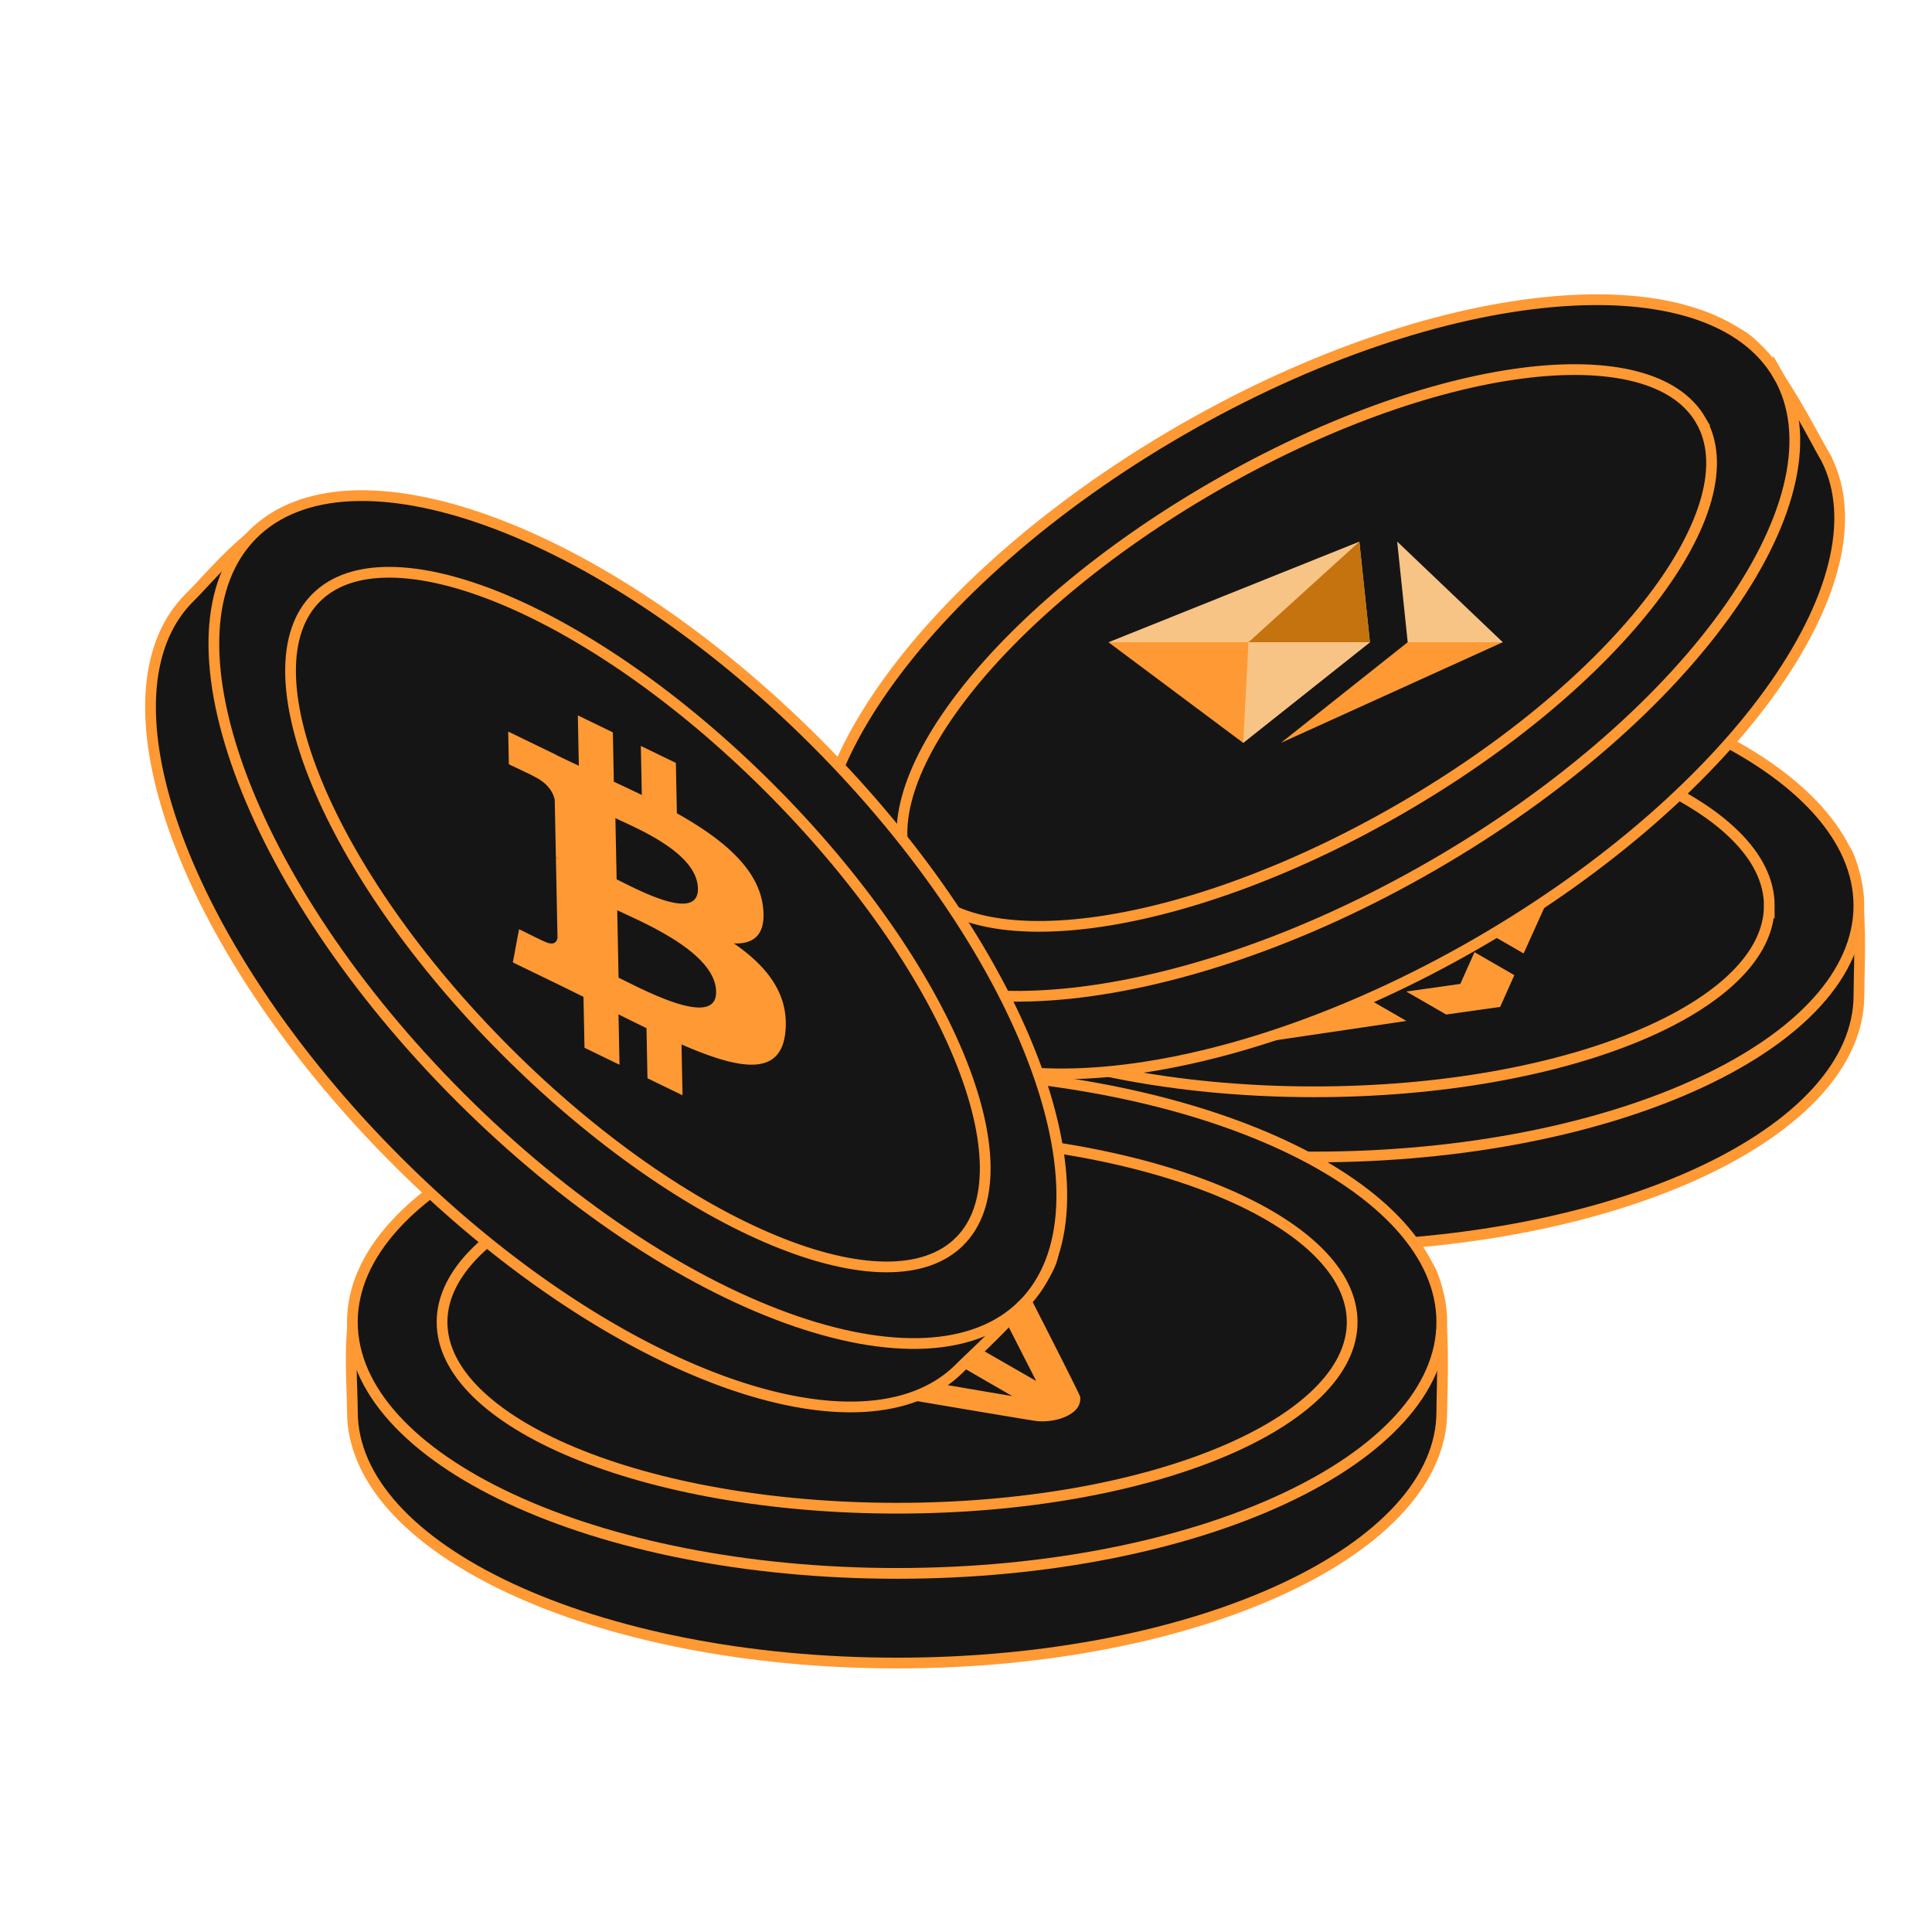 <svg width="180" height="180" fill="none" xmlns="http://www.w3.org/2000/svg"><g clip-path="url(#a)"><path d="M173.192 92.73c0 6.294-5.487 12.148-14.722 16.458-9.195 4.291-21.932 6.958-36.028 6.958-14.095 0-26.832-2.667-36.027-6.958-9.235-4.31-14.722-10.164-14.722-16.459 0-.596-.023-1.281-.049-2.025-.048-1.44-.105-3.098-.015-4.764.137-2.534.611-4.845 1.828-6.157 3.82-4.118 10.747-6.753 19.447-8.346 8.676-1.588 19.011-2.124 29.538-2.124 11.007 0 21.589.196 30.321 1.52 8.759 1.33 15.516 3.777 19.018 8.163.442.553.778 1.475 1.014 2.663.233 1.174.356 2.545.416 3.942.084 1.969.041 3.939.007 5.46-.014.65-.026 1.217-.026 1.668z" fill="#151515" stroke="#F93"/><path d="M173.188 84.378c0 6.295-5.487 12.149-14.722 16.458-9.194 4.291-21.931 6.958-36.027 6.958s-26.833-2.667-36.027-6.958c-9.236-4.31-14.723-10.163-14.723-16.458 0-6.295 5.488-12.149 14.723-16.458 9.194-4.291 21.931-6.958 36.027-6.958s26.833 2.667 36.027 6.958c9.235 4.31 14.722 10.163 14.722 16.458z" fill="#151515" stroke="#F93"/><path d="M164.84 84.378c0 2.289-1.113 4.515-3.222 6.588-2.11 2.075-5.189 3.967-9.034 5.567-7.689 3.197-18.345 5.187-30.142 5.187-11.796 0-22.452-1.99-30.14-5.188-3.846-1.599-6.925-3.49-9.035-5.566-2.109-2.073-3.222-4.3-3.222-6.588 0-2.29 1.113-4.515 3.222-6.589 2.11-2.075 5.189-3.967 9.034-5.566 7.689-3.198 18.345-5.188 30.141-5.188 11.797 0 22.453 1.99 30.142 5.188 3.845 1.6 6.924 3.491 9.034 5.566 2.109 2.074 3.222 4.3 3.222 6.589z" fill="#151515" stroke="#F93"/><path d="M137.375 88.71l3.712 2.143-1.321 2.958-5.032.71-3.712-2.142 5.033-.71 1.32-2.958zm-30.078 2.545l5.032-.71 6.365 3.675 8.627-1.245 3.711 2.143-13.567 2.007-10.168-5.87zm28.039-16.188l10.183 5.879-3.567 7.885-3.712-2.142 2.155-4.98-6.365-3.675 1.306-2.967zm-13.675 2.07l5.125-.763 3.711 2.142-2.155 4.98 6.457 3.728-1.229 2.905-5.017.7-6.472-3.735-8.826 1.359-3.711-2.143 1.32-2.958 8.627-1.244 2.17-4.972zm-5.737 12.856l5.032-.71 3.712 2.143-5.033.71-3.711-2.143zm17.226-9.945l3.712 2.142-1.229 2.905-3.712-2.142 1.229-2.906zm-31.004 4.62l5.124-.763-1.321 2.958 3.712 2.142-5.033.71-3.711-2.142 1.229-2.906zm21.777-12.574l5.124-.763 3.712 2.143-1.321 2.958-3.711-2.142-5.033.71 1.229-2.906zm-10.888 6.287l5.124-.763-1.321 2.958-5.032.71 1.229-2.905zm-6.365-3.674l13.659-2.06-1.229 2.905-8.627 1.244-2.262 5.042-5.032.71 3.491-7.841z" fill="#F93"/><path d="M169.874 42.228c3.147 5.451 1.322 13.265-4.52 21.614-5.818 8.314-15.515 16.992-27.722 24.04-12.207 7.048-24.572 11.106-34.68 11.988-10.152.885-17.83-1.441-20.978-6.893-.299-.517-.662-1.098-1.055-1.73-.762-1.221-1.64-2.63-2.395-4.118-1.149-2.262-1.894-4.501-1.496-6.246 1.248-5.476 5.931-11.222 12.668-16.95 6.72-5.714 15.403-11.346 24.52-16.61 9.532-5.503 18.794-10.624 27.018-13.843 8.251-3.228 15.326-4.487 20.551-2.44.66.258 1.412.888 2.21 1.8.789.9 1.581 2.025 2.331 3.205 1.058 1.663 2.005 3.39 2.737 4.725.312.57.585 1.067.811 1.458z" fill="#151515" stroke="#F93"/><path d="M165.694 34.998c3.147 5.451 1.322 13.265-4.521 21.614-5.817 8.313-15.514 16.992-27.721 24.04-12.208 7.048-24.572 11.106-34.68 11.988-10.152.885-17.831-1.441-20.979-6.893-3.147-5.451-1.322-13.264 4.521-21.614 5.817-8.313 15.514-16.991 27.721-24.04 12.208-7.047 24.572-11.106 34.68-11.987 10.153-.886 17.831 1.44 20.979 6.892z" fill="#151515" stroke="#F93"/><path d="M158.467 39.172c1.144 1.982 1.293 4.467.504 7.317-.79 2.852-2.511 6.03-5.041 9.338-5.06 6.613-13.294 13.665-23.51 19.563-10.216 5.898-20.439 9.503-28.696 10.578-4.13.537-7.743.439-10.608-.303-2.862-.742-4.94-2.113-6.084-4.095-1.145-1.983-1.294-4.467-.504-7.317.79-2.852 2.51-6.03 5.04-9.338 5.06-6.614 13.294-13.665 23.51-19.563 10.216-5.898 20.439-9.503 28.697-10.578 4.13-.538 7.742-.439 10.607.303 2.863.741 4.94 2.113 6.085 4.095z" fill="#151515" stroke="#F93"/><g clip-path="url(#b)"><path d="M103.278 59.836l.686.205 23.313-.002.355-.205-.986-9.371-23.368 9.373z" fill="#F7C485"/><path d="M103.276 59.84l12.546 9.37 11.807-9.372h-11.315l-13.038.001z" fill="#F93"/><path d="M131.152 59.833l.095.116h8.305l.456-.116-9.836-9.377.98 9.377z" fill="#F7C485"/><path d="M140.005 59.836l-8.857.001-11.804 9.373 20.661-9.374z" fill="#F93"/><path d="M127.632 59.839l-.986-9.371-10.33 9.372 11.316-.001z" fill="#C5730F"/><path d="M115.825 69.21l11.808-9.372h-11.316l-.492 9.372z" fill="#F7C485"/></g><path d="M134.33 131.526c0 6.294-5.487 12.148-14.722 16.458-9.194 4.291-21.931 6.958-36.027 6.958s-26.833-2.667-36.027-6.958c-9.235-4.31-14.722-10.164-14.722-16.458 0-.597-.023-1.282-.049-2.026-.049-1.439-.105-3.098-.015-4.764.137-2.533.61-4.845 1.828-6.157 3.819-4.118 10.747-6.753 19.446-8.346 8.676-1.588 19.012-2.124 29.539-2.124 11.007 0 21.589.196 30.321 1.521 8.759 1.329 15.516 3.777 19.018 8.162.442.553.778 1.475 1.013 2.663.233 1.174.357 2.545.417 3.942.084 1.969.04 3.939.007 5.46-.014.65-.027 1.218-.027 1.669z" fill="#151515" stroke="#F93"/><path d="M134.329 123.174c0 6.295-5.487 12.149-14.722 16.458-9.195 4.291-21.932 6.958-36.028 6.958s-26.833-2.667-36.027-6.958c-9.235-4.309-14.722-10.163-14.722-16.458 0-6.295 5.487-12.149 14.722-16.458 9.194-4.291 21.931-6.958 36.027-6.958s26.833 2.667 36.028 6.958c9.235 4.309 14.722 10.163 14.722 16.458z" fill="#151515" stroke="#F93"/><path d="M125.979 123.174c0 2.289-1.114 4.515-3.222 6.588-2.11 2.075-5.189 3.967-9.035 5.567-7.688 3.198-18.344 5.187-30.14 5.187-11.797 0-22.453-1.989-30.142-5.187-3.845-1.6-6.924-3.492-9.035-5.567-2.108-2.073-3.221-4.299-3.221-6.588 0-2.289 1.113-4.515 3.221-6.589 2.11-2.075 5.19-3.967 9.035-5.566 7.689-3.198 18.345-5.187 30.141-5.187s22.453 1.989 30.141 5.187c3.846 1.599 6.925 3.491 9.035 5.566 2.108 2.074 3.222 4.3 3.222 6.589z" fill="#151515" stroke="#F93"/><path d="M100.288 131.28c.278-.314.422-.81.338-1.169-.103-.437-9.704-19.193-10-19.538a3.758 3.758 0 00-.615-.536c-1.381-.936-3.932-1.154-5.783-.494-.653.231-22.805 13.026-23.208 13.402-.838.782-.877 1.75-.113 2.637.309.359 1.202.855 1.88 1.045.591.165 33.079 5.71 33.837 5.775 1.47.125 2.965-.33 3.667-1.121l-.003-.001zm-21.02-3.762l-15.28-2.705c-.341-.197-.442-.437-.293-.7l.12-.212 9.915-5.725 20.58 11.895c-.01.004-6.779-1.145-15.043-2.553zm7.02-4.756l-10.251-5.917 9.86-5.693.368-.07c.456-.085.871-.027 1.212.17.23.133.634.895 4.653 8.762l4.406 8.641c.001.014-4.61-2.638-10.249-5.893z" fill="#F93"/><path d="M89.41 127.467c-4.45 4.451-12.47 4.711-22.048 1.228-9.535-3.468-20.428-10.588-30.395-20.555C27 98.172 19.88 87.28 16.412 77.745c-3.483-9.578-3.223-17.597 1.228-22.048a62.3 62.3 0 001.398-1.467c.983-1.052 2.116-2.265 3.358-3.38 1.888-1.694 3.858-2.993 5.646-3.06 5.613-.212 12.374 2.824 19.652 7.849C54.952 60.65 62.64 67.58 70.083 75.024c7.783 7.783 15.127 15.404 20.365 22.515 5.254 7.134 8.3 13.642 7.676 19.219-.079.704-.493 1.593-1.166 2.601-.666.994-1.548 2.051-2.494 3.081-1.332 1.452-2.756 2.814-3.855 3.866-.47.449-.88.842-1.199 1.161z" fill="#151515" stroke="#F93"/><path d="M95.31 121.56c-4.45 4.451-12.47 4.71-22.048 1.227-9.535-3.467-20.428-10.587-30.395-20.555-9.967-9.967-17.087-20.86-20.555-30.395C18.83 62.26 19.09 54.24 23.54 49.79c4.45-4.45 12.47-4.71 22.048-1.227 9.535 3.467 20.428 10.587 30.395 20.555 9.967 9.967 17.087 20.86 20.555 30.395 3.483 9.577 3.223 17.597-1.228 22.048z" fill="#151515" stroke="#F93"/><path d="M89.41 115.656c-1.62 1.619-3.98 2.405-6.938 2.381-2.96-.025-6.474-.865-10.324-2.453-7.698-3.175-16.64-9.303-24.981-17.645-8.342-8.341-14.47-17.283-17.645-24.98-1.588-3.85-2.428-7.366-2.453-10.325-.024-2.957.762-5.319 2.381-6.937 1.619-1.619 3.98-2.406 6.937-2.38 2.96.024 6.474.864 10.324 2.452 7.698 3.175 16.64 9.303 24.981 17.645 8.342 8.34 14.47 17.283 17.645 24.98 1.588 3.851 2.428 7.366 2.453 10.325.025 2.957-.762 5.318-2.38 6.937z" fill="#151515" stroke="#F93"/><path d="M71.083 84.451c-.44-3.562-3.8-6.314-8.02-8.68l-.094-4.692-3.264-1.582.092 4.568a207.85 207.85 0 00-2.607-1.234l-.091-4.598-3.263-1.582.093 4.69c-.707-.33-1.4-.656-2.077-.983l-.001-.015-4.503-2.185.062 3.05s2.41 1.13 2.37 1.148c1.323.642 1.767 1.522 1.904 2.162l.107 5.344c.091.045.21.106.346.188l-.345-.167.149 7.486c-.05.336-.284.798-1.208.351.043.053-2.373-1.15-2.373-1.15l-.58 3.095 4.248 2.06c.79.384 1.569.772 2.333 1.147l.096 4.745 3.261 1.582-.094-4.695c.896.45 1.762.877 2.608 1.286l.092 4.672 3.265 1.583-.094-4.736c5.482 2.386 9.3 3.039 9.686-1.238.312-3.443-1.672-6.01-4.8-8.174 1.875.074 3.029-.837 2.702-3.446zm-4.364 7.93c.073 3.547-6.875-.222-9.088-1.293l-.125-6.285c2.213 1.073 9.14 3.88 9.213 7.578zm-1.695-9.605c.063 3.226-5.733.043-7.575-.85l-.114-5.702c1.842.893 7.62 3.188 7.688 6.552z" fill="#F93"/></g><defs><clipPath id="a"><rect width="180" height="180" rx="16" fill="#fff"/></clipPath><clipPath id="b"><rect width="57.746" height="57.746" rx="28.873" transform="matrix(.5 -.866 1 -0 78.018 84.84)" fill="#fff"/></clipPath></defs></svg>